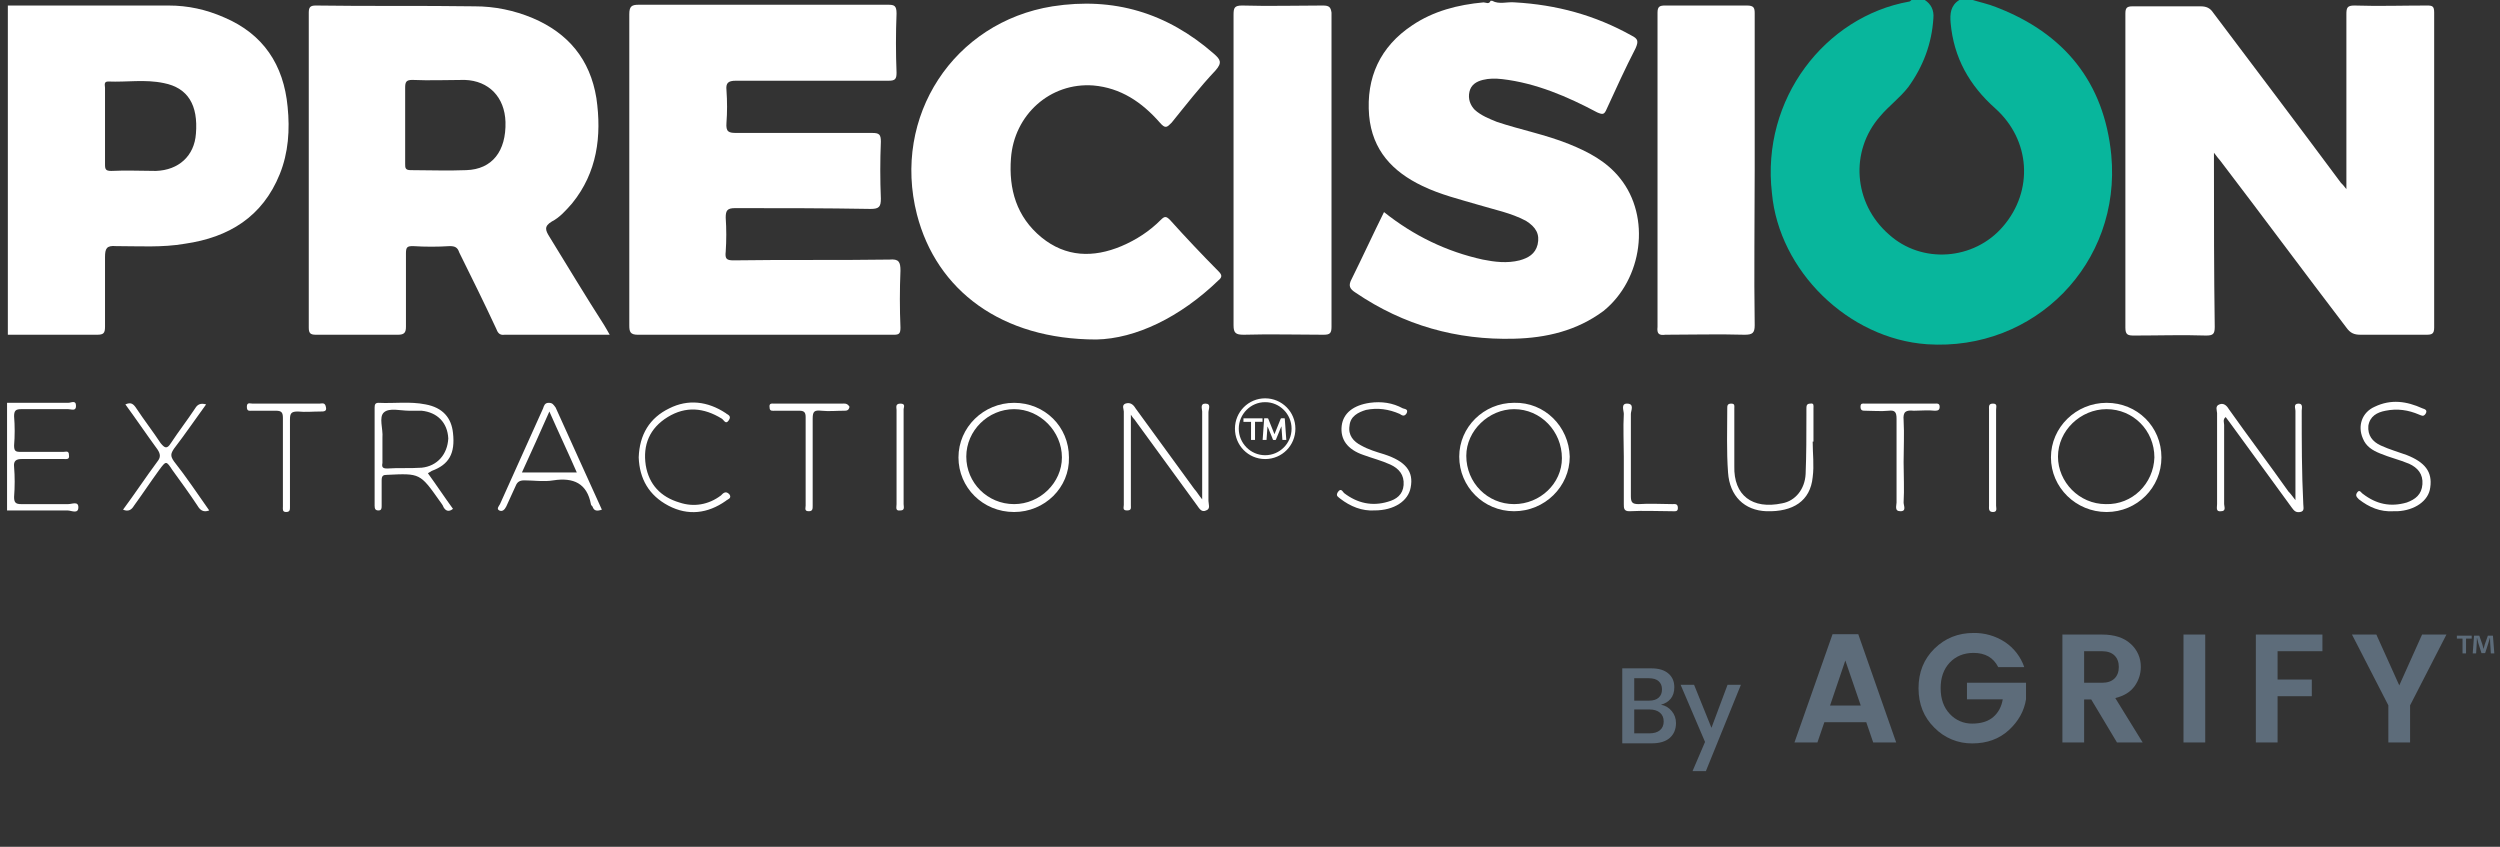 <?xml version="1.0" encoding="UTF-8"?>
<svg xmlns="http://www.w3.org/2000/svg" width="124" height="42" viewBox="0 0 124 42" fill="none">
  <rect x="0" y="0" width="124" height="42" fill="#333333" stroke="none"/>
  <path d="M95.585 17.075C100.91 17.428 105.225 13.071 104.72 7.693C104.37 4.082 102.387 1.649 99.005 0.353C98.617 0.196 98.228 0.118 97.839 0C97.606 0 97.412 0 97.179 0C96.751 0.275 96.712 0.667 96.751 1.138C96.906 2.865 97.684 4.239 98.967 5.378C100.716 6.948 100.871 9.46 99.355 11.226C97.917 12.914 95.313 13.11 93.68 11.619C91.931 10.088 91.737 7.497 93.252 5.77C93.68 5.26 94.224 4.867 94.652 4.318C95.391 3.297 95.818 2.159 95.896 0.903C95.935 0.51 95.779 0.196 95.468 0C95.235 0 95.041 0 94.807 0C94.769 0.039 94.73 0.079 94.691 0.079C90.531 0.824 87.344 4.907 87.888 9.578C88.238 13.424 91.659 16.8 95.585 17.075Z" fill="#08B69C"></path>
  <path d="M80.347 8.832C79.686 8.007 78.792 7.536 77.821 7.144C76.654 6.673 75.411 6.437 74.245 6.045C73.856 5.888 73.467 5.731 73.156 5.456C72.923 5.22 72.806 4.906 72.884 4.553C72.962 4.2 73.234 4.043 73.545 3.964C73.856 3.886 74.167 3.886 74.516 3.925C76.188 4.121 77.743 4.789 79.22 5.574C79.492 5.691 79.57 5.691 79.686 5.417C80.153 4.396 80.619 3.376 81.125 2.394C81.28 2.041 81.241 1.923 80.93 1.766C79.103 0.746 77.199 0.235 75.138 0.118C74.75 0.078 74.361 0.235 74.011 0.039C73.972 0.039 73.933 0.039 73.933 0.039C73.856 0.235 73.7 0.118 73.584 0.118C72.301 0.235 71.096 0.549 70.046 1.256C68.453 2.316 67.753 3.847 67.908 5.731C68.064 7.458 69.075 8.518 70.552 9.224C71.446 9.656 72.418 9.891 73.35 10.166C74.128 10.402 74.944 10.559 75.683 10.951C76.188 11.265 76.382 11.618 76.266 12.129C76.149 12.6 75.799 12.796 75.372 12.914C74.75 13.071 74.128 12.992 73.545 12.875C71.757 12.482 70.124 11.697 68.647 10.519C68.103 11.618 67.597 12.718 67.053 13.817C66.859 14.17 66.937 14.327 67.248 14.523C69.619 16.133 72.262 16.878 75.1 16.8C76.693 16.761 78.209 16.407 79.531 15.426C81.475 13.856 81.902 10.755 80.347 8.832Z" fill="white"></path>
  <path d="M9.174 12.089C11.35 11.775 13.022 10.755 13.877 8.635C14.305 7.575 14.382 6.437 14.266 5.299C14.071 3.218 13.061 1.688 11.117 0.863C10.223 0.471 9.329 0.274 8.357 0.274C5.714 0.274 3.032 0.274 0.389 0.274C0.389 5.73 0.389 11.147 0.389 16.603C1.866 16.603 3.343 16.603 4.82 16.603C5.131 16.603 5.209 16.525 5.209 16.211C5.209 15.072 5.209 13.895 5.209 12.757C5.209 12.325 5.286 12.168 5.753 12.207C6.88 12.207 8.046 12.286 9.174 12.089ZM5.52 8.478C5.248 8.478 5.209 8.4 5.209 8.164C5.209 7.536 5.209 6.869 5.209 6.241C5.209 5.613 5.209 4.985 5.209 4.357C5.209 4.239 5.131 4.043 5.364 4.043C6.297 4.082 7.191 3.925 8.124 4.121C9.329 4.357 9.834 5.22 9.718 6.633C9.64 7.732 8.863 8.439 7.735 8.478C6.997 8.478 6.258 8.439 5.52 8.478Z" fill="white"></path>
  <path d="M3.382 25.004C2.604 25.004 1.827 25.004 1.049 25.004C0.777 25.004 0.699 24.925 0.699 24.651C0.738 24.14 0.738 23.63 0.699 23.159C0.661 22.845 0.816 22.767 1.088 22.767C1.788 22.767 2.449 22.767 3.148 22.767C3.304 22.767 3.459 22.806 3.42 22.57C3.42 22.335 3.265 22.413 3.148 22.413C2.449 22.413 1.71 22.413 1.01 22.413C0.777 22.413 0.699 22.374 0.699 22.099C0.738 21.628 0.738 21.118 0.699 20.647C0.699 20.372 0.777 20.294 1.049 20.294C1.827 20.294 2.604 20.294 3.382 20.294C3.537 20.294 3.77 20.412 3.77 20.137C3.77 19.823 3.537 19.98 3.382 19.98C2.371 19.98 1.36 19.98 0.35 19.98C0.35 21.746 0.35 23.552 0.35 25.318C1.36 25.318 2.332 25.318 3.343 25.318C3.537 25.318 3.887 25.514 3.887 25.161C3.887 24.847 3.576 25.004 3.382 25.004Z" fill="white"></path>
  <path d="M109.812 8.125C109.812 7.968 109.812 7.85 109.812 7.575C109.967 7.772 110.045 7.889 110.123 7.968C112.222 10.716 114.282 13.502 116.381 16.25C116.576 16.525 116.77 16.603 117.081 16.603C118.169 16.603 119.258 16.603 120.346 16.603C120.618 16.603 120.735 16.564 120.735 16.25C120.735 11.03 120.735 5.848 120.735 0.628C120.735 0.314 120.657 0.274 120.385 0.274C119.18 0.274 117.975 0.314 116.77 0.274C116.42 0.274 116.381 0.392 116.381 0.706C116.381 3.415 116.381 6.123 116.381 8.831C116.381 8.988 116.381 9.145 116.381 9.381C116.265 9.224 116.187 9.145 116.109 9.067C114.01 6.241 111.872 3.415 109.773 0.628C109.618 0.392 109.423 0.314 109.151 0.314C108.024 0.314 106.897 0.314 105.769 0.314C105.497 0.314 105.419 0.392 105.419 0.667C105.419 5.848 105.419 11.069 105.419 16.25C105.419 16.603 105.536 16.643 105.847 16.643C107.052 16.643 108.257 16.603 109.423 16.643C109.773 16.643 109.851 16.564 109.851 16.211C109.812 13.502 109.812 10.794 109.812 8.125Z" fill="white"></path>
  <path d="M27.248 11.736C27.054 11.422 26.976 11.226 27.365 10.99C27.754 10.794 28.065 10.441 28.376 10.088C29.62 8.557 29.853 6.751 29.581 4.867C29.27 2.944 28.181 1.648 26.432 0.902C25.499 0.51 24.527 0.314 23.556 0.314C20.912 0.274 18.308 0.314 15.665 0.274C15.393 0.274 15.315 0.353 15.315 0.628C15.315 5.848 15.315 11.03 15.315 16.25C15.315 16.525 15.393 16.603 15.665 16.603C17.025 16.603 18.386 16.603 19.746 16.603C20.057 16.603 20.135 16.486 20.135 16.211C20.135 14.994 20.135 13.777 20.135 12.56C20.135 12.246 20.213 12.207 20.485 12.207C21.107 12.246 21.69 12.246 22.312 12.207C22.584 12.207 22.701 12.286 22.778 12.521C23.4 13.777 24.022 15.033 24.605 16.289C24.683 16.486 24.761 16.643 25.033 16.603C26.743 16.603 28.453 16.603 30.242 16.603C30.125 16.407 30.047 16.25 29.97 16.132C29.037 14.68 28.142 13.188 27.248 11.736ZM23.128 8.439C22.195 8.478 21.301 8.439 20.368 8.439C20.096 8.439 20.096 8.321 20.096 8.125C20.096 7.497 20.096 6.83 20.096 6.202C20.096 5.573 20.096 4.985 20.096 4.357C20.096 4.082 20.135 3.964 20.446 3.964C21.301 4.003 22.195 3.964 23.05 3.964C24.255 4.003 25.033 4.828 25.072 6.045C25.111 7.497 24.411 8.4 23.128 8.439Z" fill="white"></path>
  <path d="M44.663 16.25C44.624 15.308 44.624 14.366 44.663 13.424C44.663 12.992 44.585 12.835 44.119 12.875C41.553 12.914 38.949 12.875 36.383 12.914C36.033 12.914 35.956 12.835 35.995 12.482C36.033 11.932 36.033 11.344 35.995 10.794C35.995 10.441 36.072 10.323 36.461 10.323C38.716 10.323 40.931 10.323 43.186 10.363C43.613 10.363 43.691 10.245 43.691 9.852C43.652 8.91 43.652 7.968 43.691 7.026C43.691 6.673 43.613 6.594 43.264 6.594C41.009 6.594 38.793 6.594 36.539 6.594C36.15 6.594 35.995 6.555 36.033 6.084C36.072 5.574 36.072 5.024 36.033 4.475C35.995 4.121 36.111 4.004 36.5 4.004C39.026 4.004 41.553 4.004 44.08 4.004C44.391 4.004 44.469 3.925 44.469 3.611C44.43 2.63 44.43 1.648 44.469 0.667C44.469 0.275 44.352 0.235 44.041 0.235C39.921 0.235 35.8 0.235 31.68 0.235C31.33 0.235 31.213 0.314 31.213 0.706C31.213 3.258 31.213 5.848 31.213 8.4C31.213 10.991 31.213 13.581 31.213 16.133C31.213 16.447 31.252 16.604 31.641 16.604C35.878 16.604 40.076 16.604 44.313 16.604C44.585 16.604 44.663 16.564 44.663 16.25Z" fill="white"></path>
  <path d="M58.035 10.912C57.841 10.716 57.763 10.716 57.569 10.912C57.024 11.462 56.364 11.894 55.625 12.208C54.226 12.796 52.865 12.757 51.66 11.776C50.416 10.755 50.028 9.381 50.144 7.851C50.3 5.692 52.088 4.082 54.226 4.239C55.586 4.357 56.636 5.064 57.53 6.084C57.802 6.398 57.88 6.32 58.113 6.084C58.812 5.221 59.512 4.318 60.29 3.494C60.639 3.101 60.523 2.944 60.212 2.669C57.88 0.628 55.236 -0.157 52.204 0.314C47.306 1.099 44.236 5.77 45.48 10.637C46.451 14.406 49.678 16.839 54.381 16.839C56.325 16.8 58.54 15.74 60.445 13.895C60.639 13.738 60.6 13.621 60.445 13.464C59.59 12.6 58.812 11.776 58.035 10.912Z" fill="white"></path>
  <path d="M61.253 21.262C61.253 20.431 61.925 19.756 62.752 19.757C63.579 19.758 64.253 20.424 64.252 21.266C64.251 22.096 63.589 22.769 62.752 22.769C61.908 22.769 61.253 22.085 61.253 21.262ZM62.755 19.948C62.044 19.941 61.446 20.53 61.443 21.258C61.44 21.979 62.024 22.578 62.751 22.579C63.475 22.579 64.061 21.99 64.062 21.264C64.064 20.531 63.462 19.944 62.755 19.948Z" fill="white"></path>
  <path d="M63.607 21.819C63.59 21.597 63.575 21.375 63.559 21.154C63.556 21.154 63.555 21.154 63.553 21.153C63.519 21.235 63.485 21.317 63.452 21.4C63.398 21.532 63.343 21.664 63.289 21.797C63.282 21.816 63.274 21.823 63.253 21.822C63.218 21.819 63.176 21.832 63.15 21.816C63.126 21.799 63.12 21.756 63.107 21.724C63.032 21.542 62.958 21.361 62.883 21.179C62.88 21.171 62.875 21.161 62.867 21.154C62.852 21.375 62.835 21.597 62.82 21.82C62.756 21.82 62.694 21.82 62.627 21.82C62.653 21.462 62.678 21.106 62.704 20.747C62.766 20.747 62.827 20.746 62.887 20.748C62.894 20.748 62.903 20.764 62.907 20.773C63.004 21.013 63.1 21.253 63.196 21.494C63.2 21.505 63.205 21.517 63.213 21.536C63.219 21.522 63.224 21.514 63.227 21.504C63.325 21.262 63.422 21.02 63.519 20.778C63.527 20.757 63.538 20.746 63.562 20.747C63.615 20.75 63.668 20.748 63.724 20.748C63.749 21.107 63.775 21.463 63.801 21.822C63.736 21.819 63.672 21.819 63.607 21.819Z" fill="white"></path>
  <path d="M62.052 20.923C61.923 20.923 61.8 20.923 61.675 20.923C61.675 20.864 61.675 20.807 61.675 20.748C61.99 20.748 62.305 20.748 62.621 20.748C62.621 20.806 62.621 20.862 62.621 20.922C62.498 20.922 62.375 20.922 62.249 20.922C62.249 21.223 62.249 21.52 62.249 21.82C62.182 21.82 62.118 21.82 62.051 21.82C62.052 21.523 62.052 21.225 62.052 20.923Z" fill="white"></path>
  <path d="M65.615 0.274C64.293 0.274 62.933 0.314 61.611 0.274C61.222 0.274 61.184 0.392 61.184 0.745C61.184 3.297 61.184 5.888 61.184 8.439C61.184 10.99 61.184 13.581 61.184 16.132C61.184 16.525 61.3 16.603 61.689 16.603C63.011 16.564 64.332 16.603 65.654 16.603C65.965 16.603 66.043 16.525 66.043 16.211C66.043 11.03 66.043 5.809 66.043 0.628C66.004 0.353 65.926 0.274 65.615 0.274Z" fill="white"></path>
  <path d="M82.602 16.603C83.923 16.603 85.206 16.564 86.528 16.603C86.916 16.603 87.033 16.525 87.033 16.132C86.994 13.542 87.033 10.99 87.033 8.4C87.033 5.809 87.033 3.258 87.033 0.667C87.033 0.392 86.994 0.274 86.644 0.274C85.284 0.274 83.962 0.274 82.602 0.274C82.329 0.274 82.213 0.314 82.213 0.628C82.213 5.809 82.213 11.03 82.213 16.211C82.174 16.564 82.29 16.643 82.602 16.603Z" fill="white"></path>
  <path d="M114.165 20.372C114.165 20.254 114.243 20.019 114.01 20.019C113.738 20.019 113.854 20.254 113.854 20.372C113.854 21.824 113.854 23.237 113.854 24.807C113.699 24.611 113.621 24.493 113.504 24.376C112.533 23.002 111.522 21.667 110.55 20.293C110.434 20.097 110.278 19.979 110.084 20.058C109.851 20.136 109.967 20.372 109.967 20.49C109.967 21.981 109.967 23.512 109.967 25.004C109.967 25.161 109.889 25.396 110.161 25.357C110.434 25.357 110.317 25.121 110.317 25.004C110.317 23.708 110.317 22.374 110.317 21.078C110.317 20.961 110.239 20.804 110.395 20.686C110.472 20.804 110.55 20.882 110.628 21C111.639 22.374 112.649 23.787 113.66 25.161C113.777 25.318 113.854 25.435 114.088 25.396C114.321 25.357 114.243 25.161 114.243 25.004C114.165 23.433 114.165 21.903 114.165 20.372Z" fill="white"></path>
  <path d="M22.468 21.471C22.39 20.725 21.962 20.215 21.107 20.058C20.33 19.901 19.552 20.019 18.775 19.98C18.619 19.98 18.581 20.058 18.581 20.215C18.581 21.824 18.581 23.473 18.581 25.082C18.581 25.239 18.619 25.318 18.775 25.318C18.93 25.318 18.93 25.2 18.93 25.082C18.93 24.651 18.93 24.219 18.93 23.826C18.93 23.591 19.008 23.552 19.203 23.552C20.835 23.473 20.835 23.473 21.807 24.847C21.885 24.965 21.962 25.043 22.001 25.161C22.118 25.357 22.273 25.396 22.468 25.239C22.04 24.651 21.651 24.062 21.224 23.473C21.302 23.434 21.34 23.395 21.418 23.355C22.273 23.041 22.584 22.492 22.468 21.471ZM20.913 23.198C20.33 23.238 19.747 23.198 19.203 23.238C18.969 23.238 18.93 23.159 18.969 22.963C18.969 22.57 18.969 22.178 18.969 21.785C18.969 21.746 18.969 21.707 18.969 21.707C19.008 21.275 18.775 20.686 19.047 20.451C19.319 20.215 19.863 20.372 20.291 20.372C20.485 20.372 20.68 20.372 20.913 20.372C21.69 20.451 22.196 20.961 22.235 21.746C22.196 22.531 21.69 23.12 20.913 23.198Z" fill="white"></path>
  <path d="M104.486 19.98C102.97 19.98 101.727 21.196 101.727 22.688C101.727 24.18 102.97 25.396 104.486 25.396C106.002 25.396 107.207 24.18 107.207 22.688C107.207 21.157 106.002 19.98 104.486 19.98ZM104.448 25.004C103.126 25.004 102.076 23.905 102.076 22.649C102.076 21.353 103.204 20.294 104.486 20.294C105.808 20.294 106.858 21.353 106.858 22.688C106.819 23.983 105.769 25.043 104.448 25.004Z" fill="white"></path>
  <path d="M59.784 20.019C59.512 20.019 59.628 20.294 59.628 20.411C59.628 21.51 59.628 22.609 59.628 23.709C59.628 24.023 59.628 24.337 59.628 24.768C59.434 24.533 59.356 24.376 59.24 24.258C58.268 22.923 57.296 21.589 56.324 20.254C56.208 20.058 56.052 19.94 55.819 20.019C55.625 20.097 55.741 20.294 55.741 20.411C55.741 21.471 55.741 22.531 55.741 23.591C55.741 24.062 55.741 24.572 55.741 25.043C55.741 25.161 55.663 25.318 55.897 25.318C56.13 25.318 56.091 25.2 56.091 25.043C56.091 24.925 56.091 24.808 56.091 24.729C56.091 23.394 56.091 22.06 56.091 20.568C56.208 20.765 56.285 20.804 56.324 20.882C57.335 22.256 58.346 23.669 59.356 25.043C59.473 25.2 59.59 25.436 59.823 25.318C60.056 25.239 59.939 25.004 59.939 24.847C59.939 23.394 59.939 21.903 59.939 20.451C59.939 20.294 60.095 20.019 59.784 20.019Z" fill="white"></path>
  <path d="M50.299 19.98C48.783 19.98 47.54 21.196 47.54 22.688C47.54 24.18 48.745 25.396 50.299 25.396C51.815 25.396 53.059 24.18 53.02 22.688C53.02 21.157 51.815 19.98 50.299 19.98ZM50.299 25.004C48.978 25.004 47.928 23.944 47.928 22.649C47.928 21.353 49.017 20.294 50.299 20.294C51.582 20.294 52.671 21.393 52.671 22.688C52.671 23.944 51.582 25.004 50.299 25.004Z" fill="white"></path>
  <path d="M75.099 19.979C73.583 19.979 72.378 21.196 72.378 22.649C72.378 24.14 73.583 25.357 75.099 25.357C76.615 25.357 77.859 24.14 77.859 22.649C77.82 21.157 76.615 19.94 75.099 19.979ZM75.099 25.004C73.778 25.004 72.728 23.944 72.728 22.609C72.728 21.353 73.856 20.294 75.099 20.294C76.421 20.294 77.471 21.392 77.471 22.727C77.471 23.983 76.382 25.004 75.099 25.004Z" fill="white"></path>
  <path d="M27.21 19.98C27.016 19.98 26.977 20.137 26.938 20.254C26.238 21.824 25.5 23.434 24.8 25.004C24.761 25.082 24.606 25.239 24.761 25.318C24.917 25.396 25.033 25.279 25.111 25.122C25.266 24.768 25.422 24.454 25.577 24.101C25.655 23.905 25.772 23.826 26.005 23.826C26.471 23.826 26.977 23.905 27.443 23.826C28.454 23.669 29.115 23.983 29.309 25.004C29.309 25.043 29.348 25.082 29.387 25.122C29.465 25.357 29.62 25.357 29.853 25.279C29.076 23.552 28.298 21.864 27.56 20.215C27.443 20.058 27.404 19.98 27.21 19.98ZM25.888 23.434C26.355 22.413 26.782 21.471 27.249 20.411C27.715 21.471 28.182 22.452 28.609 23.434C27.677 23.434 26.821 23.434 25.888 23.434Z" fill="white"></path>
  <path d="M89.909 23.669C89.987 23.081 89.909 22.492 89.909 21.903C89.909 21.903 89.909 21.903 89.948 21.903C89.948 21.353 89.948 20.804 89.948 20.254C89.948 20.137 89.987 19.98 89.793 20.019C89.598 20.019 89.598 20.137 89.598 20.294C89.598 20.411 89.598 20.529 89.598 20.608C89.598 21.589 89.598 22.531 89.559 23.512C89.521 24.258 89.054 24.847 88.393 24.965C86.916 25.279 85.983 24.572 86.022 23.12C86.022 22.178 86.022 21.196 86.022 20.254C86.022 20.137 86.061 20.019 85.867 20.019C85.672 20.019 85.672 20.137 85.672 20.254C85.672 21.314 85.633 22.374 85.711 23.434C85.789 24.611 86.528 25.318 87.616 25.357C88.938 25.396 89.793 24.847 89.909 23.669Z" fill="white"></path>
  <path d="M68.647 22.53C68.258 22.413 67.869 22.295 67.52 22.099C67.131 21.902 66.859 21.588 66.936 21.117C66.975 20.646 67.364 20.45 67.753 20.332C68.336 20.215 68.88 20.293 69.424 20.529C69.541 20.607 69.657 20.686 69.774 20.489C69.852 20.293 69.696 20.293 69.58 20.254C69.075 19.979 68.53 19.901 67.947 19.979C67.131 20.097 66.626 20.489 66.548 21.117C66.47 21.785 66.82 22.295 67.636 22.57C68.064 22.727 68.53 22.845 68.958 23.041C69.385 23.237 69.657 23.551 69.619 24.061C69.58 24.532 69.269 24.768 68.841 24.886C68.064 25.121 67.325 24.964 66.664 24.454C66.587 24.375 66.509 24.179 66.353 24.415C66.237 24.611 66.392 24.65 66.47 24.729C66.975 25.121 67.558 25.357 68.18 25.317C69.152 25.317 69.852 24.846 69.969 24.179C70.124 23.394 69.735 22.884 68.647 22.53Z" fill="white"></path>
  <path d="M119.374 24.925C118.558 25.161 117.858 25.004 117.197 24.494C117.12 24.454 117.042 24.258 116.925 24.415C116.809 24.572 116.886 24.651 117.003 24.768C117.508 25.161 118.053 25.396 118.713 25.357C118.791 25.357 118.83 25.357 118.908 25.357C119.763 25.318 120.463 24.847 120.54 24.18C120.657 23.395 120.268 22.924 119.374 22.57C118.947 22.413 118.519 22.296 118.092 22.099C117.664 21.903 117.431 21.589 117.47 21.118C117.547 20.647 117.897 20.451 118.325 20.372C118.908 20.254 119.452 20.333 119.996 20.568C120.113 20.608 120.191 20.686 120.307 20.529C120.424 20.333 120.268 20.294 120.152 20.254C119.374 19.901 118.597 19.783 117.781 20.176C117.159 20.451 116.925 21.118 117.197 21.746C117.353 22.139 117.664 22.335 118.053 22.492C118.519 22.688 119.024 22.806 119.491 23.002C119.918 23.198 120.191 23.512 120.152 24.023C120.113 24.533 119.802 24.768 119.374 24.925Z" fill="white"></path>
  <path d="M8.629 22.256C9.173 21.55 9.679 20.804 10.223 20.058C9.951 19.98 9.795 20.058 9.679 20.254C9.29 20.843 8.862 21.393 8.474 21.981C8.279 22.295 8.163 22.217 7.968 21.981C7.58 21.393 7.152 20.843 6.763 20.254C6.608 20.019 6.491 19.94 6.219 20.058C6.763 20.804 7.269 21.55 7.813 22.295C7.968 22.531 7.968 22.688 7.813 22.884C7.23 23.669 6.686 24.494 6.103 25.279C6.375 25.396 6.53 25.279 6.647 25.082C7.074 24.494 7.463 23.905 7.891 23.316C8.24 22.845 8.24 22.845 8.551 23.316C8.979 23.905 9.407 24.494 9.795 25.082C9.912 25.279 10.067 25.436 10.378 25.318C9.795 24.494 9.251 23.669 8.629 22.884C8.435 22.609 8.474 22.492 8.629 22.256Z" fill="white"></path>
  <path d="M35.762 24.572C35.14 25.043 34.401 25.161 33.702 24.925C32.769 24.651 32.185 24.023 32.03 23.081C31.875 22.06 32.224 21.236 33.118 20.686C34.013 20.137 34.907 20.215 35.801 20.765C35.917 20.843 35.995 21.079 36.15 20.843C36.306 20.608 36.073 20.569 35.995 20.49C35.101 19.901 34.129 19.784 33.196 20.255C32.224 20.726 31.719 21.55 31.68 22.688C31.719 23.748 32.185 24.572 33.157 25.083C34.129 25.593 35.101 25.475 35.995 24.847C36.073 24.768 36.306 24.729 36.189 24.533C35.995 24.297 35.839 24.494 35.762 24.572Z" fill="white"></path>
  <path d="M95.974 20.372C96.129 20.372 96.207 20.333 96.207 20.176C96.207 19.98 96.051 20.019 95.974 20.019C94.807 20.019 93.68 20.019 92.514 20.019C92.397 20.019 92.281 19.98 92.281 20.176C92.281 20.372 92.397 20.372 92.514 20.372C92.903 20.372 93.291 20.411 93.68 20.372C93.991 20.333 94.069 20.451 94.069 20.765C94.069 22.139 94.069 23.552 94.069 24.925C94.069 25.082 93.952 25.357 94.263 25.357C94.574 25.357 94.419 25.082 94.419 24.925C94.458 24.258 94.419 23.591 94.419 22.924C94.419 22.217 94.458 21.55 94.419 20.843C94.38 20.411 94.535 20.333 94.924 20.372C95.274 20.372 95.624 20.333 95.974 20.372Z" fill="white"></path>
  <path d="M15.859 20.018C14.732 20.018 13.643 20.018 12.516 20.018C12.4 20.018 12.244 19.94 12.244 20.175C12.244 20.411 12.361 20.372 12.516 20.372C12.905 20.372 13.294 20.372 13.682 20.372C13.954 20.372 14.032 20.45 14.032 20.725C14.032 21.431 14.032 22.177 14.032 22.884C14.032 23.63 14.032 24.375 14.032 25.121C14.032 25.239 13.993 25.396 14.188 25.396C14.382 25.396 14.382 25.278 14.382 25.16C14.382 25.082 14.382 24.964 14.382 24.886C14.382 23.512 14.382 22.177 14.382 20.803C14.382 20.489 14.46 20.411 14.771 20.411C15.159 20.45 15.509 20.411 15.898 20.411C16.053 20.411 16.209 20.411 16.17 20.215C16.131 19.94 15.976 20.018 15.859 20.018Z" fill="white"></path>
  <path d="M41.787 20.019C40.659 20.019 39.532 20.019 38.405 20.019C38.288 20.019 38.133 19.98 38.172 20.215C38.172 20.411 38.327 20.372 38.444 20.372C38.832 20.372 39.26 20.372 39.649 20.372C39.882 20.372 39.96 20.451 39.96 20.686C39.96 21.432 39.96 22.139 39.96 22.884C39.96 23.63 39.96 24.337 39.96 25.082C39.96 25.2 39.882 25.357 40.115 25.357C40.309 25.357 40.309 25.239 40.309 25.082C40.309 25.004 40.309 24.886 40.309 24.808C40.309 23.473 40.309 22.139 40.309 20.765C40.309 20.411 40.387 20.333 40.737 20.372C41.126 20.411 41.476 20.372 41.864 20.372C41.981 20.372 42.098 20.372 42.136 20.176C42.02 19.98 41.864 20.019 41.787 20.019Z" fill="white"></path>
  <path d="M82.951 25.357C83.068 25.357 83.223 25.396 83.223 25.2C83.223 24.964 83.068 25.004 82.951 25.004C82.407 25.004 81.824 24.964 81.28 25.004C80.969 25.004 80.891 24.925 80.891 24.611C80.891 23.237 80.891 21.903 80.891 20.529C80.891 20.372 81.085 20.019 80.697 20.019C80.386 20.019 80.541 20.372 80.541 20.529C80.502 21.235 80.541 21.942 80.541 22.648C80.541 23.433 80.541 24.219 80.541 25.004C80.541 25.2 80.541 25.357 80.813 25.357C81.552 25.318 82.252 25.357 82.951 25.357Z" fill="white"></path>
  <path d="M44.663 20.019C44.391 20.019 44.469 20.215 44.469 20.333C44.469 21.903 44.469 23.473 44.469 25.004C44.469 25.161 44.391 25.357 44.663 25.318C44.896 25.318 44.819 25.121 44.819 25.004C44.819 24.219 44.819 23.433 44.819 22.648C44.819 21.863 44.819 21.078 44.819 20.293C44.819 20.215 44.935 20.019 44.663 20.019Z" fill="white"></path>
  <path d="M98.85 20.019C98.617 20.019 98.656 20.176 98.656 20.333C98.656 21.903 98.656 23.473 98.656 25.082C98.656 25.2 98.617 25.396 98.85 25.396C99.083 25.396 99.006 25.2 99.006 25.082C99.006 24.297 99.006 23.512 99.006 22.727C99.006 21.942 99.006 21.118 99.006 20.333C99.006 20.176 99.083 20.019 98.85 20.019Z" fill="white"></path>
  <path fill-rule="evenodd" clip-rule="evenodd" d="M92.567 35.822L92.911 36.827H94.051L92.17 31.457H90.894L89.005 36.827H90.144L90.488 35.822H92.567L92.567 35.822ZM92.293 34.993H90.771L91.528 32.761L92.293 34.993Z" fill="#5D6C7A"></path>
  <path d="M95.949 36.097C95.422 35.581 95.159 34.927 95.159 34.134C95.159 33.342 95.423 32.687 95.95 32.17C96.478 31.653 97.124 31.395 97.888 31.395C98.437 31.386 98.976 31.541 99.437 31.84C99.888 32.138 100.229 32.578 100.404 33.091H99.114C98.874 32.619 98.466 32.384 97.89 32.384C97.406 32.384 97.013 32.544 96.709 32.863C96.406 33.183 96.255 33.607 96.256 34.137C96.256 34.667 96.407 35.091 96.709 35.41C96.996 35.723 97.402 35.898 97.825 35.89C98.266 35.89 98.613 35.781 98.866 35.564C99.118 35.346 99.275 35.054 99.336 34.687H97.562V33.865H100.49V34.687C100.398 35.269 100.112 35.779 99.635 36.217C99.156 36.654 98.554 36.873 97.826 36.873C97.121 36.882 96.443 36.601 95.949 36.097Z" fill="#5D6C7A"></path>
  <path fill-rule="evenodd" clip-rule="evenodd" d="M103.373 36.827V34.694L103.373 34.694H103.725L105.002 36.826H106.276L104.918 34.624C105.356 34.517 105.677 34.317 105.881 34.026C106.078 33.752 106.184 33.423 106.185 33.085C106.192 32.647 106.01 32.228 105.684 31.938C105.35 31.628 104.875 31.474 104.258 31.474H102.295V36.827H103.373ZM103.373 33.865V32.3L104.259 32.3C104.53 32.301 104.736 32.371 104.879 32.511C105.022 32.652 105.093 32.842 105.093 33.083C105.093 33.323 105.022 33.514 104.879 33.654C104.736 33.795 104.53 33.865 104.259 33.865H103.373Z" fill="#5D6C7A"></path>
  <path d="M108.301 31.472H109.379V36.827H108.301V31.472ZM111.89 36.827V31.472H115.192V32.3H112.968V33.704H114.665V34.533H112.968V36.827H111.89ZM119.54 36.827H118.462V34.985L116.657 31.472H117.866L119.004 33.996L120.136 31.472H121.344L119.54 34.986V36.827Z" fill="#5D6C7A"></path>
  <path fill-rule="evenodd" clip-rule="evenodd" d="M122.596 31.675V31.529H121.861V31.675H122.141V32.41H122.315V31.675H122.596ZM123.513 31.892L123.545 32.41H123.718L123.649 31.53H123.397L123.246 31.963C123.233 32.01 123.218 32.062 123.204 32.117L123.185 32.184H123.182C123.159 32.093 123.143 32.028 123.124 31.961L122.973 31.53H122.712L122.647 32.41H122.815L122.847 31.892L122.848 31.869C122.85 31.795 122.853 31.719 122.853 31.646H122.863L122.884 31.731C122.898 31.79 122.913 31.851 122.924 31.896L123.082 32.397H123.262L123.42 31.909C123.434 31.863 123.449 31.81 123.463 31.758C123.474 31.719 123.485 31.68 123.495 31.646H123.506C123.508 31.686 123.509 31.725 123.509 31.76C123.51 31.809 123.511 31.853 123.513 31.892Z" fill="#5D6C7A"></path>
  <path d="M82.383 34.952C82.606 34.997 82.785 35.104 82.921 35.273C83.06 35.441 83.129 35.638 83.129 35.863C83.129 36.172 83.026 36.418 82.821 36.6C82.616 36.779 82.319 36.869 81.93 36.869H80.464V33.15H81.903C82.272 33.15 82.554 33.235 82.748 33.403C82.947 33.568 83.046 33.797 83.046 34.088C83.046 34.323 82.985 34.514 82.863 34.662C82.741 34.806 82.581 34.903 82.383 34.952ZM81.058 34.752H81.794C82.002 34.752 82.161 34.702 82.269 34.604C82.38 34.506 82.435 34.369 82.435 34.193C82.435 34.021 82.38 33.886 82.269 33.788C82.161 33.689 81.996 33.64 81.773 33.64H81.058V34.752ZM81.809 36.374C82.035 36.374 82.209 36.323 82.331 36.221C82.456 36.116 82.519 35.97 82.519 35.784C82.519 35.598 82.456 35.452 82.331 35.347C82.206 35.241 82.03 35.189 81.804 35.189H81.058V36.374H81.809Z" fill="#5D6C7A"></path>
  <path d="M84.027 33.967L84.888 36.1L85.686 33.967H86.348L84.611 38.249H83.949L84.57 36.8L83.359 33.967H84.027Z" fill="#5D6C7A"></path>
</svg>
